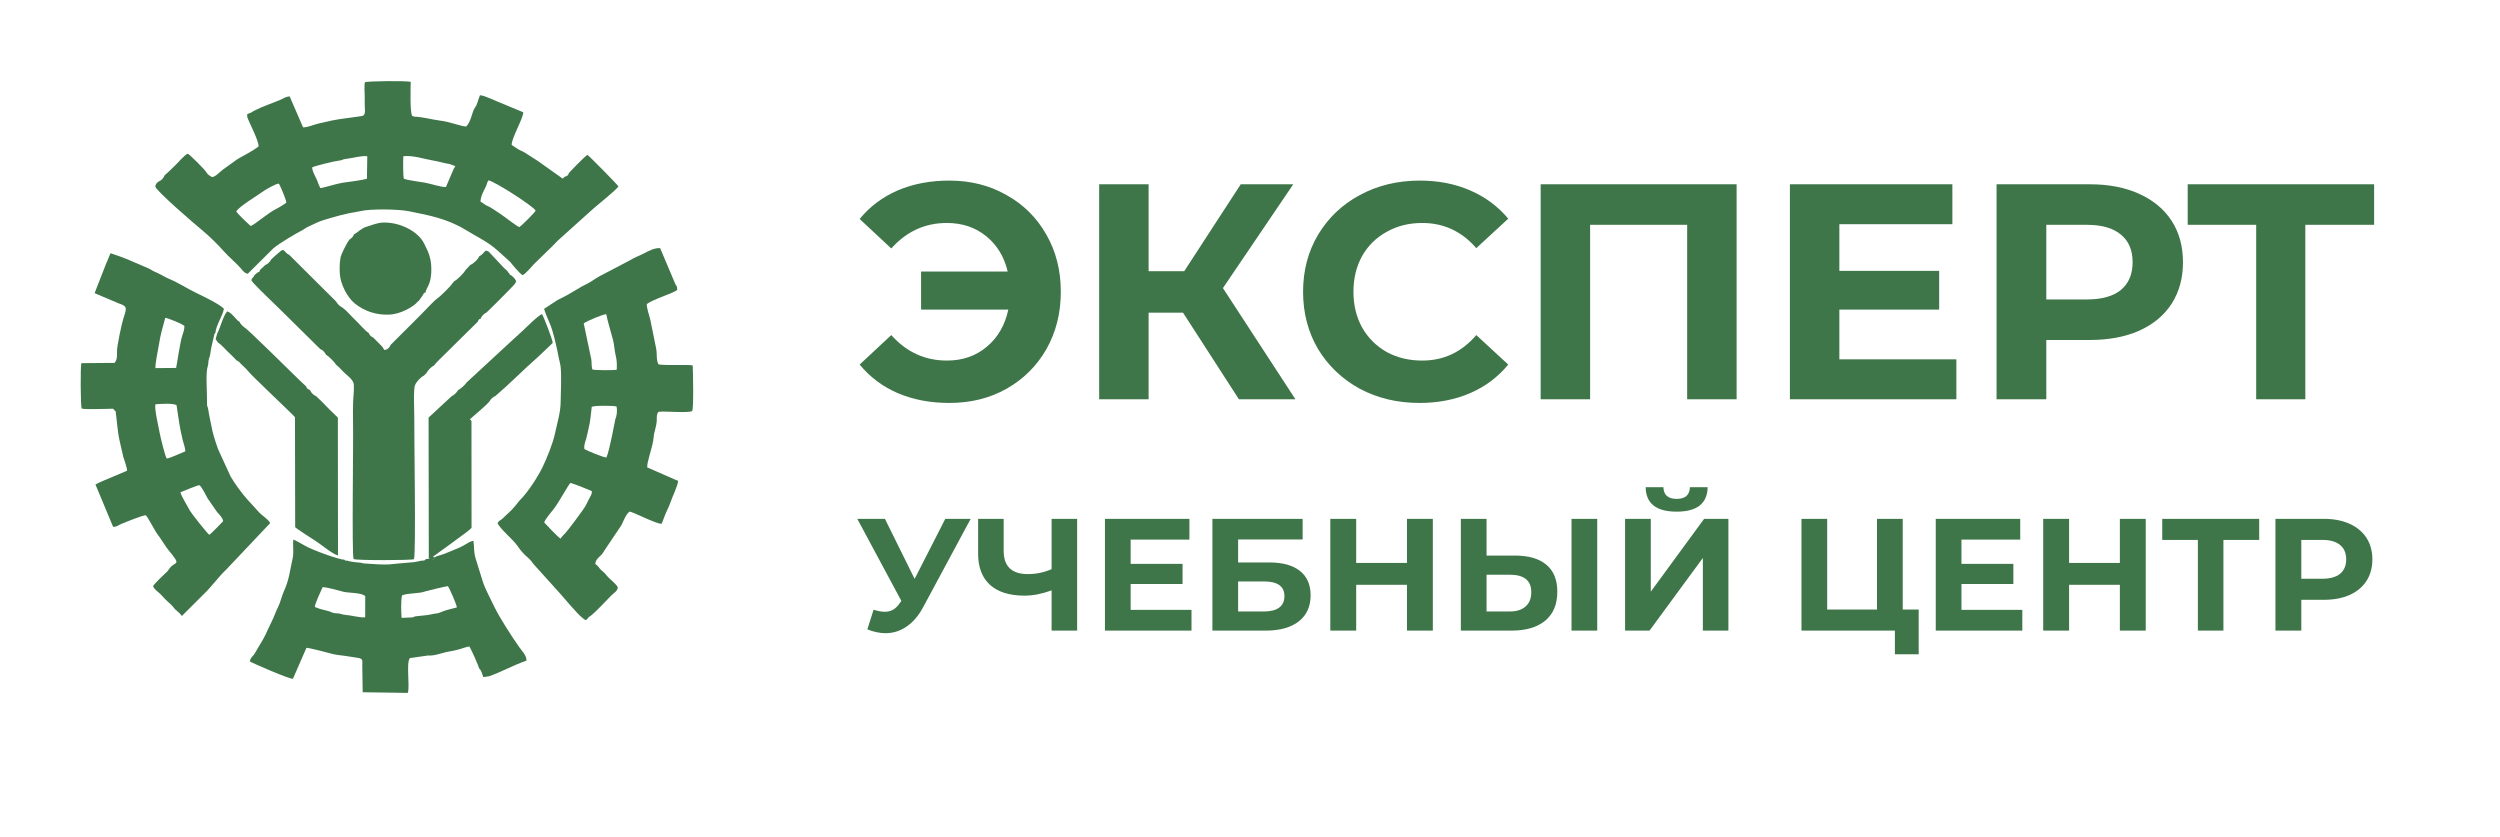 <?xml version="1.0" encoding="UTF-8"?> <svg xmlns="http://www.w3.org/2000/svg" width="1221" height="409" viewBox="0 0 1221 409" fill="none"><path fill-rule="evenodd" clip-rule="evenodd" d="M115.384 103.175C117.324 100.498 125.101 95.931 127.888 93.883C129.436 92.746 134.722 89.626 136.22 89.681C137.02 91.064 139.87 97.647 139.843 99.015C138.75 99.754 136.572 101.203 135.403 101.761C130.645 104.028 124.345 109.897 122.379 110.365C121.227 109.293 115.865 104.373 115.384 103.175ZM234.656 98.504C234.823 95.124 236.921 92.183 237.506 90.621C237.862 89.67 237.961 88.968 238.522 88.087C241.256 88.381 260.168 100.441 261.62 102.855C261.193 103.864 254.695 110.292 253.628 110.918C252.441 110.564 246.151 105.625 244.336 104.436C242.853 103.466 241.099 102.252 239.523 101.295C238.548 100.703 237.865 100.578 236.961 99.995C236.15 99.472 235.521 98.859 234.656 98.504ZM152.466 81.735C153.919 80.991 163.655 78.606 165.646 78.428C167.275 78.282 167.111 77.831 168.822 77.626C173.084 77.117 176.547 75.911 179.383 76.316L179.215 87.32C176.008 88.187 170.79 88.711 167.316 89.253C164.035 89.764 157.572 91.923 156.453 91.842C155.544 90.29 155.173 88.527 154.348 86.922C153.659 85.582 152.403 83.126 152.466 81.735ZM219.496 80.073L222.403 81.15L221.634 82.362L217.798 91.335C215.769 91.534 210.09 89.643 207.468 89.204C205.338 88.847 198.672 87.976 197.227 87.268C196.823 85.602 196.847 78.252 196.991 76.285C201.814 75.774 207.35 77.719 211.704 78.439C214.81 78.953 218.306 80.072 219.496 80.073ZM177.061 56.621C172.701 57.336 166.276 57.971 162.188 58.838L155.188 60.424C152.97 60.948 150.218 62.289 148.019 62.195L141.451 47.047C139.138 47.35 138.837 47.931 136.82 48.797C132.342 50.72 128.867 51.661 123.706 54.29C122.66 55.251 121.914 55.07 120.727 55.816L120.751 57.093C121.563 59.744 126.366 68.474 126.289 71.523C124.967 72.558 121.94 74.463 120.439 75.239C118.916 76.025 115.328 77.972 114.224 78.976L108.661 82.989C107.657 83.686 104.1 87.634 102.951 86.103C101.93 85.553 101.262 85.01 100.669 83.97C100.151 82.957 92.701 75.471 91.708 75.071C90.425 75.383 87.211 79.144 86.06 80.261C84.212 82.055 82.462 83.884 80.44 85.576C79.839 86.868 79.131 87.979 77.746 88.507C76.72 89.143 76.118 89.716 75.814 91.015C75.897 92.954 95.589 109.865 98.403 112.16C102.064 115.146 106.32 119.318 109.447 122.881C111.508 125.228 115.743 128.844 117.596 131.03C118.716 132.351 119.301 133.338 121.004 133.707L133.34 121.443C136.415 118.766 144.563 114.007 148.101 112.18C148.992 111.719 149.078 111.437 149.82 111.067C157.6 107.186 158.197 107.469 165.778 105.256L170.658 104.098C172.437 103.731 174.528 103.508 176.19 103.087C180.66 101.955 194.441 102.106 199.631 103.15C209.62 105.16 218.529 106.811 227.506 112.332C232.282 115.27 238.345 118.16 242.538 121.949C243.513 122.829 244.783 123.889 245.741 124.814L249.113 127.838C250.321 129.381 253.771 133.55 255.228 134.39C256.857 133.673 259.56 130.234 260.994 128.779L269.428 120.577C270.409 119.705 271.347 118.57 272.264 117.653L289.958 101.744C291.808 100.081 301.596 92.303 302.034 91.015C301.524 90.118 287.732 76.089 286.908 75.652C285.653 76.243 277.846 84.432 277.81 84.562C277.46 85.567 277.439 85.656 276.404 86.112C275.334 86.405 275.807 86.569 274.79 87.222L262.752 78.666C260.893 77.442 258.583 75.978 256.531 74.669C255.191 73.813 254.347 73.641 253.156 72.934C252 72.248 251.095 71.479 249.887 70.777C249.866 67.338 255.599 57.742 255.559 54.839L245.207 50.526C242.648 49.608 236.617 46.539 234.41 46.508C233.9 47.946 233.433 49.141 233 50.604C232.64 51.82 231.549 53.028 231.166 54.084C230.093 57.048 229.701 59.587 227.694 61.791C225.335 61.771 219.799 59.498 215.231 58.947C210.817 58.413 206.939 57.15 202.245 56.958L201.305 56.607C200.165 54.593 200.545 43.014 200.593 39.967C198.794 39.41 179.302 39.536 178.207 40.194C177.76 41.995 178.227 46.543 178.137 48.775C177.96 53.145 178.96 55.896 177.061 56.621Z" fill="#3E7649"></path><path fill-rule="evenodd" clip-rule="evenodd" d="M273.771 263.043C272.891 262.752 266.881 256.395 265.805 255.187C266.047 253.757 269.004 250.487 270.692 248.253C273.081 245.093 277.649 236.643 278.576 235.878C279.791 236.032 287.617 239.17 289.027 239.848C289.334 241.536 287.812 242.979 286.267 246.545C285.495 248.328 276.819 259.731 276.117 260.377C274.724 261.655 274.832 261.684 273.771 263.043ZM296.188 223.443C294.933 223.535 286.758 220.135 285.427 219.335C285.106 217.484 285.793 215.995 286.306 214.262C286.869 212.364 286.993 211.111 287.453 209.303C288.337 205.828 288.587 202.306 289.005 198.696C290.711 197.893 300.211 198.213 301.041 198.47C301.63 200.11 301.231 203.241 300.518 204.792C300.387 205.077 297.868 219.535 296.188 223.443ZM285.084 157.895C286.73 156.807 294.552 153.382 296.114 153.464C296.492 156.001 298.634 163.008 299.484 166.372C299.985 168.353 300.106 171.123 300.642 173.333C301.333 176.185 301.302 177.526 301.219 180.563C299.598 180.923 290.893 180.858 289.319 180.465C288.687 178.297 289.176 176.573 288.562 174.43L285.084 157.895ZM284.007 301.389C285.2 302.152 284.85 302.513 286.29 302.848C287.343 301.916 287.129 301.508 288.375 300.86C290.35 299.451 296.301 293.197 298.565 290.823C299.823 289.504 301.444 288.963 301.754 286.851C300.472 284.585 297.934 283.153 296.26 281.029C295.083 279.533 294.906 279.557 293.51 278.333C292.942 277.836 292.679 277.299 292.212 276.731C291.609 275.998 291.366 276.062 290.713 275.36C291.225 272.152 293.394 272.283 295.063 269.066L303.532 256.446C304.502 254.465 305.667 251.261 307.415 249.904C308.499 249.603 320.061 255.796 323.101 255.835C323.941 254.077 324.317 252.588 325.105 250.788C325.742 249.333 326.854 247.078 327.307 245.728C328.276 242.835 330.969 237.471 331.21 234.857C330.558 234.557 330.055 234.343 329.375 234.096L316.093 228.271C316.059 225.246 318.168 219.928 318.967 215.538C319.205 214.229 319.237 213.265 319.412 212.012C319.483 211.505 320.618 207.663 320.747 205.906C320.838 204.662 320.477 201.749 321.773 201.111C325.245 200.735 335.728 201.831 338.053 200.775C338.891 199.129 338.456 181.581 338.319 178.465C336.513 177.981 324.614 178.638 321.577 177.932C320.388 175.528 320.996 173.1 320.492 170.362L317.583 156.034C316.992 153.57 315.813 150.56 315.905 148.53C318.916 146.113 329.338 143.089 330.732 141.564C330.769 140.075 330.68 139.998 329.909 138.899L322.408 121.188C319.779 120.994 316.794 122.526 314.53 123.74C312.306 124.932 310.863 125.225 307.234 127.355L292.936 134.841C290.721 136.024 288.76 137.653 286.389 138.779C282.209 140.765 279.141 143.292 272.307 146.528L265.736 150.838C265.964 151.914 267.751 156.322 268.261 157.369C270.051 161.039 272.132 170.518 272.957 175.004C273.18 176.22 273.619 177.578 273.757 178.718C274.368 183.747 273.842 191.351 273.812 196.615C273.784 201.361 272.015 207.083 271.018 211.862C270.068 216.415 267.096 223.785 264.973 228.182C262.793 232.695 257.677 240.637 254.075 244.109C253.048 245.099 251.259 248.068 247.664 251.136C246.823 251.854 246.189 252.617 245.393 253.331C244.349 254.267 243.649 254.154 243.021 255.495C244.156 258.322 250.632 263.455 252.859 266.793C254.287 268.934 256.081 270.92 258.032 272.531C258.852 273.207 260.01 274.618 260.544 275.465L273.587 289.932C275.486 292.143 282.315 300.13 284.007 301.389Z" fill="#3E7649"></path><path fill-rule="evenodd" clip-rule="evenodd" d="M88.143 240.406C90.216 239.701 95.919 237.062 97.468 236.979C99.045 238.48 100.594 242.122 101.471 243.52L106.054 250.123C107.117 251.334 108.782 252.868 108.996 254.542C108.223 255.415 102.738 260.981 102.28 261.219C101.406 260.841 93.197 250.351 92.716 249.373C91.735 247.378 88.427 242.221 88.143 240.406ZM75.887 197.449C78.331 197.277 84.479 196.78 86.233 197.908C87.181 204.484 87.68 208.332 89.182 214.729C89.627 216.624 90.477 218.581 90.525 220.411C88.612 221.14 82.927 223.887 81.424 223.927C80.609 222.884 78.296 213.169 77.957 211.326C77.332 207.923 75.381 199.803 75.887 197.449ZM86.017 179.7L75.92 179.785C75.73 177.362 77.41 170.05 77.843 167.056C78.386 163.29 79.731 158.966 80.712 155.211C81.367 155.185 88.736 157.954 90.061 159.19C90.117 160.997 89.456 162.539 88.966 164.08C87.889 167.472 86.229 179.112 86.017 179.7ZM57.147 171.461C57.147 173.724 57.359 175.382 55.995 177.233L39.746 177.364C39.225 178.713 39.341 198.332 39.872 199.485C40.42 200.05 49.873 199.706 52.028 199.699C55.442 199.689 55.114 199.246 55.916 200.433L56.471 200.817C57.222 206.031 57.279 210.381 58.591 216.043L60.184 223.039C60.661 224.416 62.137 228.712 62.077 229.895L54.363 233.155C53.346 233.507 47.34 236.111 46.618 236.615L55.228 257.279C56.958 257.447 57.507 256.599 59.139 255.925C61.003 255.154 70.444 251.315 71.197 251.692C71.931 252.06 75.823 259.475 76.546 260.422C79.151 263.832 80.509 266.528 82.324 268.717C88.609 276.295 85.897 274.082 83.231 277.085C82.161 278.29 82.142 278.931 80.561 280.174C80.047 280.577 74.818 285.709 74.782 286.215C75.099 287.642 76.99 288.889 78.093 289.91C79.377 291.099 80.307 292.426 81.722 293.628C85.526 296.863 84.195 296.658 87.018 298.907C87.874 299.588 88.169 300.135 88.835 300.836L99.831 289.861C103.58 286.275 106.548 281.885 110.351 278.323L131.942 255.495C131.197 253.607 127.512 251.561 126.175 249.825L120.682 243.795C118.013 240.815 114.652 236.18 112.602 232.684L106.49 219.323C105.098 215.401 103.778 211.357 103.074 207.199C102.713 205.069 102.129 203.009 101.841 200.855C101.296 196.792 101.069 200.862 101.069 193.735C101.069 190.114 100.439 181.818 101.475 178.851C101.91 177.605 101.65 176.691 101.972 175.502C102.23 174.55 102.626 173.657 102.747 172.605C102.958 170.761 103.615 167.66 104.052 166.043C104.216 165.368 104.362 164.741 104.525 164.057C104.838 162.746 104.564 163.364 105.21 162.521C105.491 158.932 108.746 154.236 109.368 150.839C107.774 148.846 99.369 144.745 96.365 143.328C91.57 141.064 87.516 138.266 82.623 136.216C80.348 135.263 78.386 133.875 75.794 132.827C74.609 132.348 73.704 131.577 72.495 131.074L61.753 126.46C61.173 126.157 54.325 123.713 53.941 123.675C53.177 125.402 52.831 126.666 51.972 128.398L46.198 143.175L57.893 148.142C62.307 149.563 61.948 150.372 60.334 155.277C59.394 158.131 57.072 169.35 57.147 171.461Z" fill="#3E7649"></path><path fill-rule="evenodd" clip-rule="evenodd" d="M132.453 126.691C131.922 127.863 130.721 129.02 129.534 129.446C128.667 130.26 127.98 130.935 127.019 131.817C126.659 132.79 126.903 132.69 125.821 133.064L124.414 134.248C123.761 135.664 123.21 135.423 122.747 136.815L123.632 138.095C127.814 142.608 135.042 149.287 139.9 154.176L156.35 170.439C157.535 170.914 158.53 171.874 159.107 173.03L159.257 173.271C160.376 173.846 163.422 176.793 164.026 177.998C165.534 179.146 167.103 181.112 168.605 182.439C169.791 183.485 172.594 185.627 172.785 187.632C173.031 190.217 172.524 193.905 172.457 196.614C172.385 199.556 172.354 202.97 172.424 205.896C172.663 213.577 171.739 271.345 172.709 273.025C173.371 273.766 201.573 273.703 202.171 273.094C203.242 271.13 202.228 211.163 202.333 203.336C202.346 201.004 201.802 189.102 202.781 187.973C203.364 186.421 205.376 184.302 206.907 183.543L208.269 182.232C208.815 180.975 210.767 179.012 212.038 178.448C212.854 177.177 215.841 174.436 217.08 173.171L233.347 157.109C233.741 156.155 233.743 155.915 234.756 155.659C235.018 154.69 236.348 153.064 237.394 152.822C238.019 152.411 251.081 139.28 251.451 138.693L252.143 137.361L251.301 135.97L249.941 134.627C249.028 134.217 249.165 134.42 248.641 133.45C248.163 133.091 248.146 132.721 247.655 132.185C247.38 131.885 246.633 131.306 246.266 130.985L238.663 122.868L237.293 122.356C236.054 123.427 235.49 124.507 234.043 125.198L234.122 124.936C233.663 126.528 231.209 128.825 229.638 129.435L227.336 131.921C226.661 133.286 223.192 136.774 221.889 137.293L220.986 138.346C220.376 139.511 214.77 145.089 213.581 145.733C212.752 146.217 208.815 150.298 207.93 151.238C206.088 153.193 204.139 155.048 202.209 157.034L190.806 168.416C190.31 169.65 189.157 170.95 187.67 170.903L186.79 169.416L182.292 164.864C181.167 164.329 180.55 163.81 180.122 162.664C178.439 161.727 175.326 157.969 173.577 156.353C171.375 154.32 169.551 151.863 167.041 150.084C165.875 149.523 164.76 148.36 164.119 147.228L141.321 124.526C140.096 124.043 139.455 122.994 138.415 122.076L137.452 122.306C135.768 123.699 133.992 125.216 132.453 126.691Z" fill="#3E7649"></path><path fill-rule="evenodd" clip-rule="evenodd" d="M196.386 290.743C199.832 289.508 204.479 290.06 207.855 288.789C208.607 288.505 218.076 286.285 218.748 286.267C219.522 287.249 223.168 295.573 223.13 296.657C221.255 297.239 218.148 297.848 216.583 298.491C212.108 300.329 214.89 299.02 210.292 300.116C208.327 300.585 205.171 300.692 203.072 300.992C201.742 301.182 202.625 301.326 201.452 301.53L196.15 301.765C195.888 299.576 195.753 292.662 196.386 290.743ZM153.782 296.455C153.711 294.893 156.763 288.683 157.556 286.782C159.594 286.692 165.554 288.502 167.841 289.049C170.214 289.616 177.034 289.421 178.379 291.214L178.35 301.489C175.73 301.737 172.251 300.615 168.186 300.236C166.654 300.093 166.606 299.734 165.319 299.604C164.054 299.477 163.181 299.61 162.02 299.07C159.54 297.915 157.624 298.108 153.782 296.455ZM175.55 321.442C177.412 322 176.942 322.982 176.934 324.934L177.128 338.091L199.184 338.414C200.279 334.887 198.254 323.751 200.202 321.403L209.131 320.136C212.194 320.479 216.271 318.656 219.39 318.197C220.993 317.96 222.823 317.532 224.394 317.087C225.562 316.755 228.301 315.752 229.24 315.761C229.869 316.523 233.883 325.449 233.986 326.434C235.153 327.377 235.49 329.206 236.038 330.697L238.82 330.301C244.95 328.19 250.843 324.792 257.125 322.665C257.279 320.173 254.785 317.764 253.44 315.839C249.743 310.55 244.127 301.89 241.357 296.221C234.901 283.009 237.176 288.071 232.48 273.378C231.173 269.287 231.779 267.884 231.222 264.126C229.967 264.214 227.775 265.583 226.654 266.269C225.135 267.198 223.694 267.763 222.046 268.412C220.42 269.052 218.868 269.695 217.319 270.379C216.31 270.825 212.993 271.639 212.346 272.107L211.859 273.101L209.423 272.91L207.902 273.096C207.147 274.018 207.477 273.653 205.953 273.829C204.997 273.939 205.062 274.007 204.205 274.203C202.838 274.516 201.3 274.655 199.87 274.758C190.248 275.406 191.649 276.116 181.288 275.413C180.238 275.342 179.142 275.288 178.086 275.212C176.907 275.127 176.825 274.867 175.546 274.763C174.152 274.649 172.796 274.529 171.427 274.281C170.76 274.16 170.422 274 169.725 273.875C168.255 273.612 169.11 274.118 168.077 273.304C166.016 273.517 152.59 268.663 149.082 266.602C148.181 266.071 143.925 263.669 143.251 263.511C142.908 266.766 143.637 269.714 142.874 272.976C141.421 279.19 141.466 282.501 138.505 289.171C137.369 291.729 137.042 294.064 135.736 296.626C134.669 298.717 133.859 301.252 132.713 303.529C129.421 310.076 130.481 309.214 125.901 316.573C125.206 317.69 124.768 318.718 123.988 319.746C123.043 320.99 122.281 321.37 121.998 323.014C122.634 323.599 142.104 332.058 143.092 331.485L149.66 316.402C150.785 316.32 160.474 318.85 162.216 319.345C164.008 319.855 166.965 320.119 168.888 320.382C171.314 320.714 173.157 321.077 175.55 321.442Z" fill="#3E7649"></path><path fill-rule="evenodd" clip-rule="evenodd" d="M228 186.684C227.325 187.837 224.785 190.069 223.665 190.595L223.541 190.857C222.809 191.959 221.731 192.971 220.56 193.521L209.321 203.941L209.423 272.91L211.859 273.101L212.346 272.107L211.362 272.031C212.206 271.144 229.909 258.831 230.306 257.759L230.27 205.535L229.492 204.782C232.18 202.265 236.806 198.685 239.039 196.071C239.564 194.975 240.867 193.819 241.978 193.387C248.566 187.799 256.074 180.146 262.907 174.198L269.955 167.499C269.952 166.05 265.618 154.894 264.78 153.455C263.459 153.482 256.853 160.043 255.312 161.501C252.324 164.328 249.138 167.058 246.137 169.926L228 186.684Z" fill="#3E7649"></path><path fill-rule="evenodd" clip-rule="evenodd" d="M106.052 163.016L105.308 165.665L106.514 167.343C107.901 168.121 109.831 170.429 111.183 171.702C111.979 172.453 112.812 173.327 113.643 174.054C114.542 174.842 115.022 175.737 115.962 176.276C117.052 176.775 116.563 176.624 117.501 177.548C117.887 177.927 118.248 178.249 118.638 178.642C119.565 179.576 120.315 180.143 121.147 181.237C122.765 183.428 143.845 203.165 144.07 203.767L144.163 257.431C144.387 258.011 153.311 263.67 154.46 264.409C156.928 265.994 162.683 270.844 165.079 271.251L165.012 203.95C163.292 202.187 161.402 200.563 159.681 198.715C158.19 197.114 155.971 194.917 154.324 193.449C153.105 192.937 152.006 191.878 151.469 190.655L151.101 190.314C150.001 189.838 149.995 189.891 149.524 188.75L146.055 185.466C143.044 182.461 120.958 160.834 119.968 160.342C118.857 159.569 117.531 158.477 117.039 157.256C115.067 156.049 113.215 152.604 110.909 152.087C108.927 154.504 107.585 160.091 106.052 163.016Z" fill="#3E7649"></path><path fill-rule="evenodd" clip-rule="evenodd" d="M172.824 114.534C172.491 115.687 171.728 116.296 170.745 116.933C169.252 118.698 166.476 124.67 166.347 125.564C166.223 126.433 166.07 127.27 165.999 128.125C165.847 129.946 165.843 131.764 165.954 133.587C166.265 138.704 169.514 145.194 173.34 148.26C177.91 151.922 183.607 153.85 189.641 153.673C192.785 153.58 195.551 152.703 198.21 151.424C199.594 150.758 200.308 150.291 201.644 149.422C203.707 148.079 203.839 147.132 204.633 146.891C205.116 145.977 205.586 145.562 206.18 144.683C206.905 143.609 206.708 143.125 207.867 142.78C207.911 141.945 208.69 140.444 209.132 139.638C210.978 136.268 210.94 129.975 210.15 126.471C209.424 123.256 208.586 121.968 207.256 119.161C204.24 112.796 195.019 108.419 187.058 108.694C184.314 108.789 181.549 109.955 179.01 110.746C176.22 111.614 175.055 113.306 172.824 114.534Z" fill="#3E7649"></path><path d="M463.65 88.2C474.05 88.2 483.35 90.55 491.55 95.25C499.85 99.85 506.35 106.3 511.05 114.6C515.75 122.8 518.1 132.1 518.1 142.5C518.1 152.9 515.75 162.25 511.05 170.55C506.35 178.75 499.85 185.2 491.55 189.9C483.35 194.5 474.05 196.8 463.65 196.8C454.35 196.8 445.95 195.2 438.45 192C431.05 188.8 424.85 184.15 419.85 178.05L435.3 163.65C442.7 171.95 451.75 176.1 462.45 176.1C470.15 176.1 476.65 173.85 481.95 169.35C487.35 164.85 490.85 158.8 492.45 151.2H449.85V132.6H492.15C490.45 125.4 486.95 119.65 481.65 115.35C476.35 111.05 469.95 108.9 462.45 108.9C451.75 108.9 442.7 113.05 435.3 121.35L419.85 106.95C424.85 100.85 431.05 96.2 438.45 93C445.95 89.8 454.35 88.2 463.65 88.2ZM577.78 152.7H560.98V195H536.83V90H560.98V132.45H578.38L605.98 90H631.63L597.28 140.7L632.68 195H605.08L577.78 152.7ZM693.274 196.8C682.574 196.8 672.874 194.5 664.174 189.9C655.574 185.2 648.774 178.75 643.774 170.55C638.874 162.25 636.424 152.9 636.424 142.5C636.424 132.1 638.874 122.8 643.774 114.6C648.774 106.3 655.574 99.85 664.174 95.25C672.874 90.55 682.624 88.2 693.424 88.2C702.524 88.2 710.724 89.8 718.024 93C725.424 96.2 731.624 100.8 736.624 106.8L721.024 121.2C713.924 113 705.124 108.9 694.624 108.9C688.124 108.9 682.324 110.35 677.224 113.25C672.124 116.05 668.124 120 665.224 125.1C662.424 130.2 661.024 136 661.024 142.5C661.024 149 662.424 154.8 665.224 159.9C668.124 165 672.124 169 677.224 171.9C682.324 174.7 688.124 176.1 694.624 176.1C705.124 176.1 713.924 171.95 721.024 163.65L736.624 178.05C731.624 184.15 725.424 188.8 718.024 192C710.624 195.2 702.374 196.8 693.274 196.8ZM848.162 90V195H824.012V109.8H776.612V195H752.462V90H848.162ZM955.491 175.5V195H874.191V90H953.541V109.5H898.341V132.3H947.091V151.2H898.341V175.5H955.491ZM1020.57 90C1029.87 90 1037.92 91.55 1044.72 94.65C1051.62 97.75 1056.92 102.15 1060.62 107.85C1064.32 113.55 1066.17 120.3 1066.17 128.1C1066.17 135.8 1064.32 142.55 1060.62 148.35C1056.92 154.05 1051.62 158.45 1044.72 161.55C1037.92 164.55 1029.87 166.05 1020.57 166.05H999.418V195H975.118V90H1020.57ZM1019.22 146.25C1026.52 146.25 1032.07 144.7 1035.87 141.6C1039.67 138.4 1041.57 133.9 1041.57 128.1C1041.57 122.2 1039.67 117.7 1035.87 114.6C1032.07 111.4 1026.52 109.8 1019.22 109.8H999.418V146.25H1019.22ZM1159.52 109.8H1125.92V195H1101.92V109.8H1068.47V90H1159.52V109.8Z" fill="#3E7649"></path><path d="M474.082 253.4L450.838 296.612C448.602 300.772 445.898 303.918 442.726 306.05C439.606 308.182 436.2 309.248 432.508 309.248C429.648 309.248 426.684 308.624 423.616 307.376L426.658 297.782C428.842 298.458 430.662 298.796 432.118 298.796C433.678 298.796 435.082 298.432 436.33 297.704C437.578 296.924 438.722 295.728 439.762 294.116L440.23 293.492L418.702 253.4H432.196L446.704 282.728L461.68 253.4H474.082ZM526.079 253.4V308H513.599V288.344C508.867 290.06 504.473 290.918 500.417 290.918C493.085 290.918 487.469 289.176 483.569 285.692C479.669 282.156 477.719 277.086 477.719 270.482V253.4H490.199V269.078C490.199 272.822 491.187 275.656 493.163 277.58C495.191 279.452 498.103 280.388 501.899 280.388C506.059 280.388 509.959 279.582 513.599 277.97V253.4H526.079ZM581.929 297.86V308H539.653V253.4H580.915V263.54H552.211V275.396H577.561V285.224H552.211V297.86H581.929ZM592.136 253.4H636.206V263.462H604.694V274.694H619.826C626.43 274.694 631.448 276.072 634.88 278.828C638.364 281.584 640.106 285.562 640.106 290.762C640.106 296.222 638.182 300.46 634.334 303.476C630.486 306.492 625.052 308 618.032 308H592.136V253.4ZM617.33 298.64C620.554 298.64 623.024 298.016 624.74 296.768C626.456 295.468 627.314 293.596 627.314 291.152C627.314 286.368 623.986 283.976 617.33 283.976H604.694V298.64H617.33ZM699.798 253.4V308H687.162V285.614H662.358V308H649.722V253.4H662.358V274.928H687.162V253.4H699.798ZM739.919 271.34C746.575 271.34 751.671 272.822 755.207 275.786C758.795 278.75 760.589 283.144 760.589 288.968C760.589 295.156 758.613 299.888 754.661 303.164C750.761 306.388 745.249 308 738.125 308H713.477V253.4H726.035V271.34H739.919ZM737.423 298.64C740.699 298.64 743.247 297.834 745.067 296.222C746.939 294.61 747.875 292.27 747.875 289.202C747.875 283.534 744.391 280.7 737.423 280.7H726.035V298.64H737.423ZM767.531 253.4H780.089V308H767.531V253.4ZM793.686 253.4H806.244V288.968L832.296 253.4H844.152V308H831.672V272.51L805.62 308H793.686V253.4ZM818.88 249.89C808.896 249.89 803.852 245.912 803.748 237.956H812.406C812.51 241.752 814.668 243.65 818.88 243.65C820.96 243.65 822.546 243.182 823.638 242.246C824.73 241.258 825.302 239.828 825.354 237.956H834.012C833.96 241.856 832.686 244.82 830.19 246.848C827.694 248.876 823.924 249.89 818.88 249.89ZM937.089 297.704V319.544H925.467V308H879.837V253.4H892.395V297.704H916.731V253.4H929.289V297.704H937.089ZM987.697 297.86V308H945.421V253.4H986.683V263.54H957.979V275.396H983.329V285.224H957.979V297.86H987.697ZM1047.98 253.4V308H1035.34V285.614H1010.54V308H997.903V253.4H1010.54V274.928H1035.34V253.4H1047.98ZM1103.39 263.696H1085.92V308H1073.44V263.696H1056.04V253.4H1103.39V263.696ZM1134.96 253.4C1139.79 253.4 1143.98 254.206 1147.52 255.818C1151.1 257.43 1153.86 259.718 1155.78 262.682C1157.71 265.646 1158.67 269.156 1158.67 273.212C1158.67 277.216 1157.71 280.726 1155.78 283.742C1153.86 286.706 1151.1 288.994 1147.52 290.606C1143.98 292.166 1139.79 292.946 1134.96 292.946H1123.96V308H1111.32V253.4H1134.96ZM1134.26 282.65C1138.05 282.65 1140.94 281.844 1142.91 280.232C1144.89 278.568 1145.88 276.228 1145.88 273.212C1145.88 270.144 1144.89 267.804 1142.91 266.192C1140.94 264.528 1138.05 263.696 1134.26 263.696H1123.96V282.65H1134.26Z" fill="#3E7649"></path></svg> 